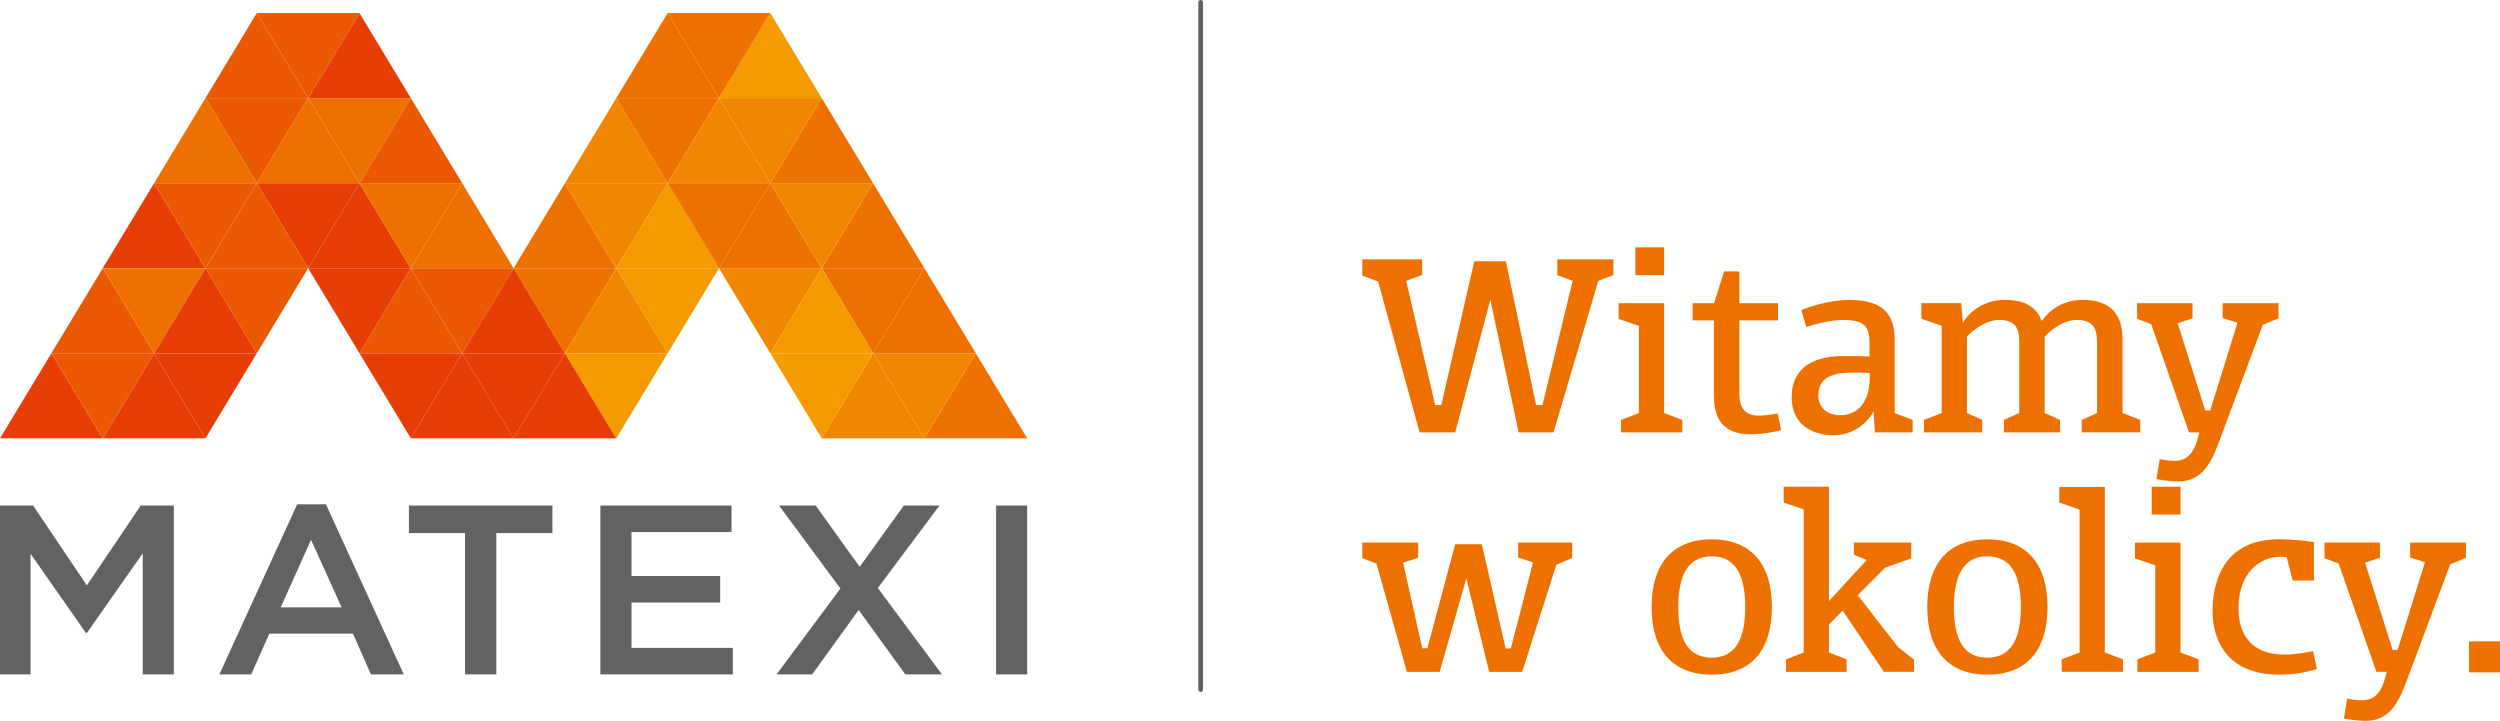 <?xml version="1.0" encoding="UTF-8"?><svg xmlns="http://www.w3.org/2000/svg" viewBox="0 0 1071.54 308.98"><g id="a"/><g id="b"><g id="c"><g><g><polygon points="308.17 42.06 352.2 42.06 330.19 5.6 308.17 42.06" style="fill:#f59b00;"/><polygon points="264.15 42.06 308.18 42.06 286.16 5.6 264.15 42.06" style="fill:#ee7100;"/><polygon points="286.16 5.6 330.19 5.6 308.18 42.06 286.16 5.6" style="fill:#ee7100;"/><polygon points="396.23 187.88 440.26 187.88 418.25 151.42 396.23 187.88" style="fill:#ee7100;"/><polygon points="352.21 187.88 396.23 187.88 374.22 151.42 352.21 187.88" style="fill:#f18700;"/><polygon points="374.22 151.42 418.25 151.42 396.23 187.88 374.22 151.42" style="fill:#f18700;"/><polygon points="374.22 151.42 418.25 151.42 396.23 114.97 374.22 151.42" style="fill:#ee7100;"/><polygon points="264.15 114.97 308.18 114.97 286.17 78.52 264.15 114.97" style="fill:#f59b00;"/><polygon points="220.13 114.97 264.15 114.97 242.14 78.52 220.13 114.97" style="fill:#ee7100;"/><polygon points="242.14 78.52 286.17 78.52 264.15 114.97 242.14 78.52" style="fill:#f18700;"/><polygon points="242.14 78.52 286.17 78.52 264.15 42.06 242.14 78.52" style="fill:#f18700;"/><polygon points="264.15 114.97 220.12 114.97 242.13 151.42 264.15 114.97" style="fill:#ee7100;"/><polygon points="308.17 114.97 264.15 114.97 286.16 151.42 308.17 114.97" style="fill:#f59b00;"/><polygon points="286.16 151.42 242.13 151.42 264.15 114.97 286.16 151.42" style="fill:#f18700;"/><polygon points="286.16 151.42 242.13 151.42 264.15 187.88 286.16 151.42" style="fill:#f59b00;"/><polygon points="352.21 114.97 308.18 114.97 330.19 151.42 352.21 114.97" style="fill:#f18700;"/><polygon points="396.23 114.97 352.21 114.97 374.22 151.42 396.23 114.97" style="fill:#ee7100;"/><polygon points="374.22 151.42 330.19 151.42 352.21 114.97 374.22 151.42" style="fill:#f59b00;"/><polygon points="374.22 151.42 330.19 151.42 352.21 187.88 374.22 151.42" style="fill:#f59b00;"/><polygon points="352.2 114.97 396.23 114.97 374.21 78.52 352.2 114.97" style="fill:#ee7100;"/><polygon points="308.17 114.97 352.2 114.97 330.18 78.52 308.17 114.97" style="fill:#ee7100;"/><polygon points="330.18 78.52 374.21 78.52 352.2 114.97 330.18 78.52" style="fill:#f18700;"/><polygon points="330.18 78.52 374.21 78.52 352.2 42.06 330.18 78.52" style="fill:#ee7100;"/><polygon points="308.17 42.06 264.14 42.06 286.15 78.52 308.17 42.06" style="fill:#ee7100;"/><polygon points="352.2 42.06 308.17 42.06 330.19 78.52 352.2 42.06" style="fill:#f18700;"/><polygon points="330.19 78.52 286.15 78.52 308.17 42.06 330.19 78.52" style="fill:#f18700;"/><polygon points="330.19 78.52 286.15 78.52 308.17 114.97 330.19 78.52" style="fill:#ee7100;"/><polygon points="132.07 42.07 176.1 42.07 154.08 5.61 132.07 42.07" style="fill:#e73e07;"/><polygon points="88.05 42.07 132.07 42.07 110.06 5.61 88.05 42.07" style="fill:#ea5901;"/><polygon points="110.06 5.6 154.09 5.6 132.07 42.07 110.06 5.6" style="fill:#ea5901;"/><polygon points="132.07 42.06 88.04 42.06 110.06 78.52 132.07 42.06" style="fill:#ea5901;"/><polygon points="176.1 42.06 132.07 42.06 154.08 78.52 176.1 42.06" style="fill:#ee7100;"/><polygon points="154.08 78.52 110.06 78.52 132.07 42.06 154.08 78.52" style="fill:#ee7100;"/><polygon points="154.08 78.52 110.06 78.52 132.07 114.97 154.08 78.52" style="fill:#e73e07;"/><polygon points="88.05 114.97 132.07 114.97 110.06 78.52 88.05 114.97" style="fill:#ea5901;"/><polygon points="44.03 114.97 88.05 114.97 66.04 78.52 44.03 114.97" style="fill:#e73e07;"/><polygon points="66.04 78.52 110.06 78.52 88.05 114.97 66.04 78.52" style="fill:#ea5901;"/><polygon points="66.04 78.52 110.06 78.52 88.05 42.06 66.04 78.52" style="fill:#ee7100;"/><polygon points="44.03 187.88 88.05 187.88 66.04 151.43 44.03 187.88" style="fill:#e73e07;"/><polygon points="0 187.88 44.03 187.88 22.01 151.43 0 187.88" style="fill:#e73e07;"/><polygon points="22.01 151.42 66.04 151.42 44.03 187.88 22.01 151.42" style="fill:#ea5901;"/><polygon points="22.01 151.43 66.04 151.43 44.03 114.97 22.01 151.43" style="fill:#ea5901;"/><polygon points="88.05 114.97 44.03 114.97 66.04 151.43 88.05 114.97" style="fill:#ee7100;"/><polygon points="132.07 114.97 88.05 114.97 110.06 151.43 132.07 114.97" style="fill:#ea5901;"/><polygon points="110.06 151.43 66.04 151.43 88.05 114.97 110.06 151.43" style="fill:#e73e07;"/><polygon points="110.06 151.43 66.04 151.43 88.05 187.88 110.06 151.43" style="fill:#e73e07;"/><polygon points="176.1 114.97 132.07 114.97 154.09 151.43 176.1 114.97" style="fill:#e73e07;"/><polygon points="220.12 114.97 176.1 114.97 198.11 151.43 220.12 114.97" style="fill:#ea5901;"/><polygon points="198.11 151.43 154.08 151.43 176.1 114.97 198.11 151.43" style="fill:#ea5901;"/><polygon points="198.11 151.43 154.08 151.43 176.1 187.88 198.11 151.43" style="fill:#e73e07;"/><polygon points="220.12 187.88 264.15 187.88 242.14 151.42 220.12 187.88" style="fill:#e73e07;"/><polygon points="176.1 187.88 220.13 187.88 198.11 151.42 176.1 187.88" style="fill:#e73e07;"/><polygon points="198.11 151.42 242.14 151.42 220.12 187.88 198.11 151.42" style="fill:#e73e07;"/><polygon points="198.11 151.42 242.14 151.42 220.12 114.97 198.11 151.42" style="fill:#e73e07;"/><polygon points="176.1 114.97 220.12 114.97 198.11 78.52 176.1 114.97" style="fill:#ee7100;"/><polygon points="132.07 114.97 176.1 114.97 154.08 78.52 132.07 114.97" style="fill:#e73e07;"/><polygon points="154.08 78.52 198.11 78.52 176.1 114.97 154.08 78.52" style="fill:#ee7100;"/><polygon points="154.08 78.52 198.11 78.52 176.1 42.06 154.08 78.52" style="fill:#ea5901;"/></g><path d="M426.94,289.07h13.32v-72.39h-13.32v72.39Zm-39.53-72.39l-18.95,26.27-18.85-26.27h-15.71l26.32,35.58-27.4,36.81h15.28l19.92-27.61,20.03,27.61h15.71l-27.51-37.03,26.42-35.36h-15.27Zm-130.06,72.39h56.75v-11.38h-43.43v-19.44h38.01v-11.37h-38.01v-18.82h42.88v-11.38h-56.21v72.39Zm-58.04,0h13.43v-60.6h24.04v-11.79h-61.51v11.79h24.04v60.6Zm-78.98-28.75l12.99-28.96,13.1,28.96h-26.1Zm-26.32,28.75h13.65l7.79-17.47h35.84l7.69,17.47h14.08l-33.35-72.91h-12.34l-33.36,72.91Zm-94.02,0H13.1v-51.71l23.72,33.92h.43l23.93-34.13v51.92h13.32v-72.39h-14.19l-23.07,34.23-23.06-34.23H0v72.39Z" style="fill:#626261;"/></g></g><g id="d"><path d="M514.62,296.58c-.55,0-1-.45-1-1V1c0-.55,.45-1,1-1s1,.45,1,1V295.58c0,.55-.45,1-1,1Z" style="fill:#626261;"/></g><g id="e"><g><path d="M685.07,120.36l-19.2,64.98h-14.96l-12.13-56.9-15.06,56.9h-15.26l-17.79-64.68-6.77-2.53v-6.97h25.67v6.67l-6.87,2.53,12.43,53.26h2.63l14.15-61.65h13.54l12.94,61.65h2.73l12.94-53.26-6.57-2.43v-6.77h24.05v6.77l-6.47,2.43Z" style="fill:#ee7100;"/><path d="M694.78,185.34v-5.36l7.68-2.93v-37.39l-8.69-2.93v-6.77h19.5v47.09l7.78,2.93v5.36h-26.28Zm6.17-67.41v-11.92h12.33v11.92h-12.33Z" style="fill:#ee7100;"/><path d="M750.26,186.15c-14.65,0-15.66-10.71-15.66-17.18v-31.63h-9.1v-7.38h9.2l4.25-13.64h6.57v13.64h16.57v7.38h-16.57v30.82c0,3.13,0,10,8.29,10,2.53,0,6.57-.61,8.19-.91l1.42,7.07c-1.92,.61-7.28,1.82-13.14,1.82Z" style="fill:#ee7100;"/><path d="M803.62,185.34l-.61-8.99c-1.62,3.34-7.38,10.21-17.28,10.21-8.79,0-17.79-4.45-17.79-16.27,0-13.54,10.61-17.69,21.93-17.69,4.85,0,7.68,0,11.42,.2v-4.85c0-6.57-.61-10.81-11.12-10.81-5.86,0-13.14,2.02-15.97,3.03l-2.12-7.28c3.44-1.42,12.33-4.35,20.62-4.35,19.1,0,19.4,11.32,19.4,18.8v29.71l7.68,2.93v5.36h-16.17Zm-2.22-25.47c-2.63-.2-4.55-.2-7.07-.2-8.89,0-14.96,2.02-14.96,9.9,0,4.55,3.13,8.39,9.5,8.39,6.77,0,12.53-4.85,12.53-16.27v-1.82Z" style="fill:#ee7100;"/><path d="M892.25,185.34v-5.36l6.57-2.93v-29.41c0-4.65,0-10.51-8.69-10.51-6.06,0-11.72,4.85-13.74,7.17v32.74l6.57,2.93v5.36h-24.05v-5.36l6.57-2.93v-29.41c0-4.75,0-10.51-8.59-10.51-6.06,0-11.72,4.85-13.84,7.17v32.74l6.57,2.93v5.36h-24.96v-5.36l7.58-2.93v-37.39l-8.69-3.03v-6.67h17.08l.71,8.39c1.72-3.23,7.78-9.8,17.99-9.8s14.15,4.45,15.77,9.09c1.52-2.22,6.97-9.09,17.48-9.09,17.18,0,17.18,12.63,17.18,18.59v29.91l7.58,2.93v5.36h-25.06Z" style="fill:#ee7100;"/><path d="M969.86,139.25l-17.99,48.1c-3.34,8.89-6.77,19-18.29,19-3.44,0-7.68-.71-9.3-1.01l1.42-8.59c1.11,.3,4.04,.81,6.47,.81,6.97,0,8.89-6.67,9.4-8.29l1.11-3.94h-4.45l-16.17-46.39-6.06-2.32v-6.67h23.75v6.47l-6.37,2.12,11.82,37.39h2.12l11.72-37.59-6.37-2.02v-6.37h23.95v6.47l-6.77,2.83Z" style="fill:#ee7100;"/><path d="M667.08,242.08l-14.65,45.88h-14.15l-9.8-40.02-11.42,40.02h-14.05l-13.04-46.39-6.06-2.32v-6.67h23.95v6.47l-6.47,2.12,8.19,36.68h2.22l11.92-44.57h11.42l10.21,44.67h2.22l9.5-36.89-6.37-2.12v-6.37h23.14v6.57l-6.77,2.93Z" style="fill:#ee7100;"/><path d="M733.68,289.17c-16.47,0-25.77-10.11-25.77-29s9.3-29,25.77-29,25.77,10.11,25.77,29-9.2,29-25.77,29Zm0-50.73c-10.71,0-14.35,8.99-14.35,21.83s3.64,21.63,14.35,21.63,14.35-8.99,14.35-21.73-3.64-21.73-14.35-21.73Z" style="fill:#ee7100;"/><path d="M807.46,287.96l-17.69-26.28-5.86,5.96v12.03l7.58,2.93v5.36h-25.97v-5.36l7.58-2.93v-61.34l-8.59-2.93v-6.77h19.4v49.01l16.17-17.59-5.46-2.32v-5.15h24.56v6.77l-11.12,3.94-11.82,11.82,17.28,22.23,6.87,5.36v5.25h-12.94Z" style="fill:#ee7100;"/><path d="M851.82,289.17c-16.47,0-25.77-10.11-25.77-29s9.3-29,25.77-29,25.77,10.11,25.77,29-9.2,29-25.77,29Zm0-50.73c-10.71,0-14.35,8.99-14.35,21.83s3.64,21.63,14.35,21.63,14.35-8.99,14.35-21.73-3.64-21.73-14.35-21.73Z" style="fill:#ee7100;"/><path d="M883.66,287.96v-5.36l7.68-2.93v-61.24l-8.69-3.03v-6.67h19.5v70.94l7.78,2.93v5.36h-26.28Z" style="fill:#ee7100;"/><path d="M916.1,287.96v-5.36l7.68-2.93v-37.39l-8.69-2.93v-6.77h19.5v47.09l7.78,2.93v5.36h-26.28Zm6.16-67.41v-11.92h12.33v11.92h-12.33Z" style="fill:#ee7100;"/><path d="M977.04,289.17c-26.07,0-28.7-19.71-28.7-26.78,0-5.15,0-31.23,28.4-31.23,6.67,0,12.84,.81,15.06,1.21v16.47h-9.1l-2.63-10.11-3.03-.1c-8.59,.2-17.58,6.97-17.58,22.03,0,11.72,5.86,19.91,19.71,19.91,4.65,0,10.11-1.01,12.23-1.52l1.62,7.68c-2.22,.81-8.49,2.43-15.97,2.43Z" style="fill:#ee7100;"/><path d="M1050.21,241.87l-17.99,48.1c-3.33,8.89-6.77,19-18.29,19-3.44,0-7.68-.71-9.3-1.01l1.41-8.59c1.11,.3,4.04,.81,6.47,.81,6.97,0,8.89-6.67,9.4-8.29l1.11-3.94h-4.45l-16.17-46.39-6.06-2.32v-6.67h23.75v6.47l-6.37,2.12,11.82,37.39h2.12l11.72-37.59-6.37-2.02v-6.37h23.95v6.47l-6.77,2.83Z" style="fill:#ee7100;"/></g><path d="M1058.25,288.19v-13.29h13.29v13.29h-13.29Z" style="fill:#ee7100;"/></g></g></svg>